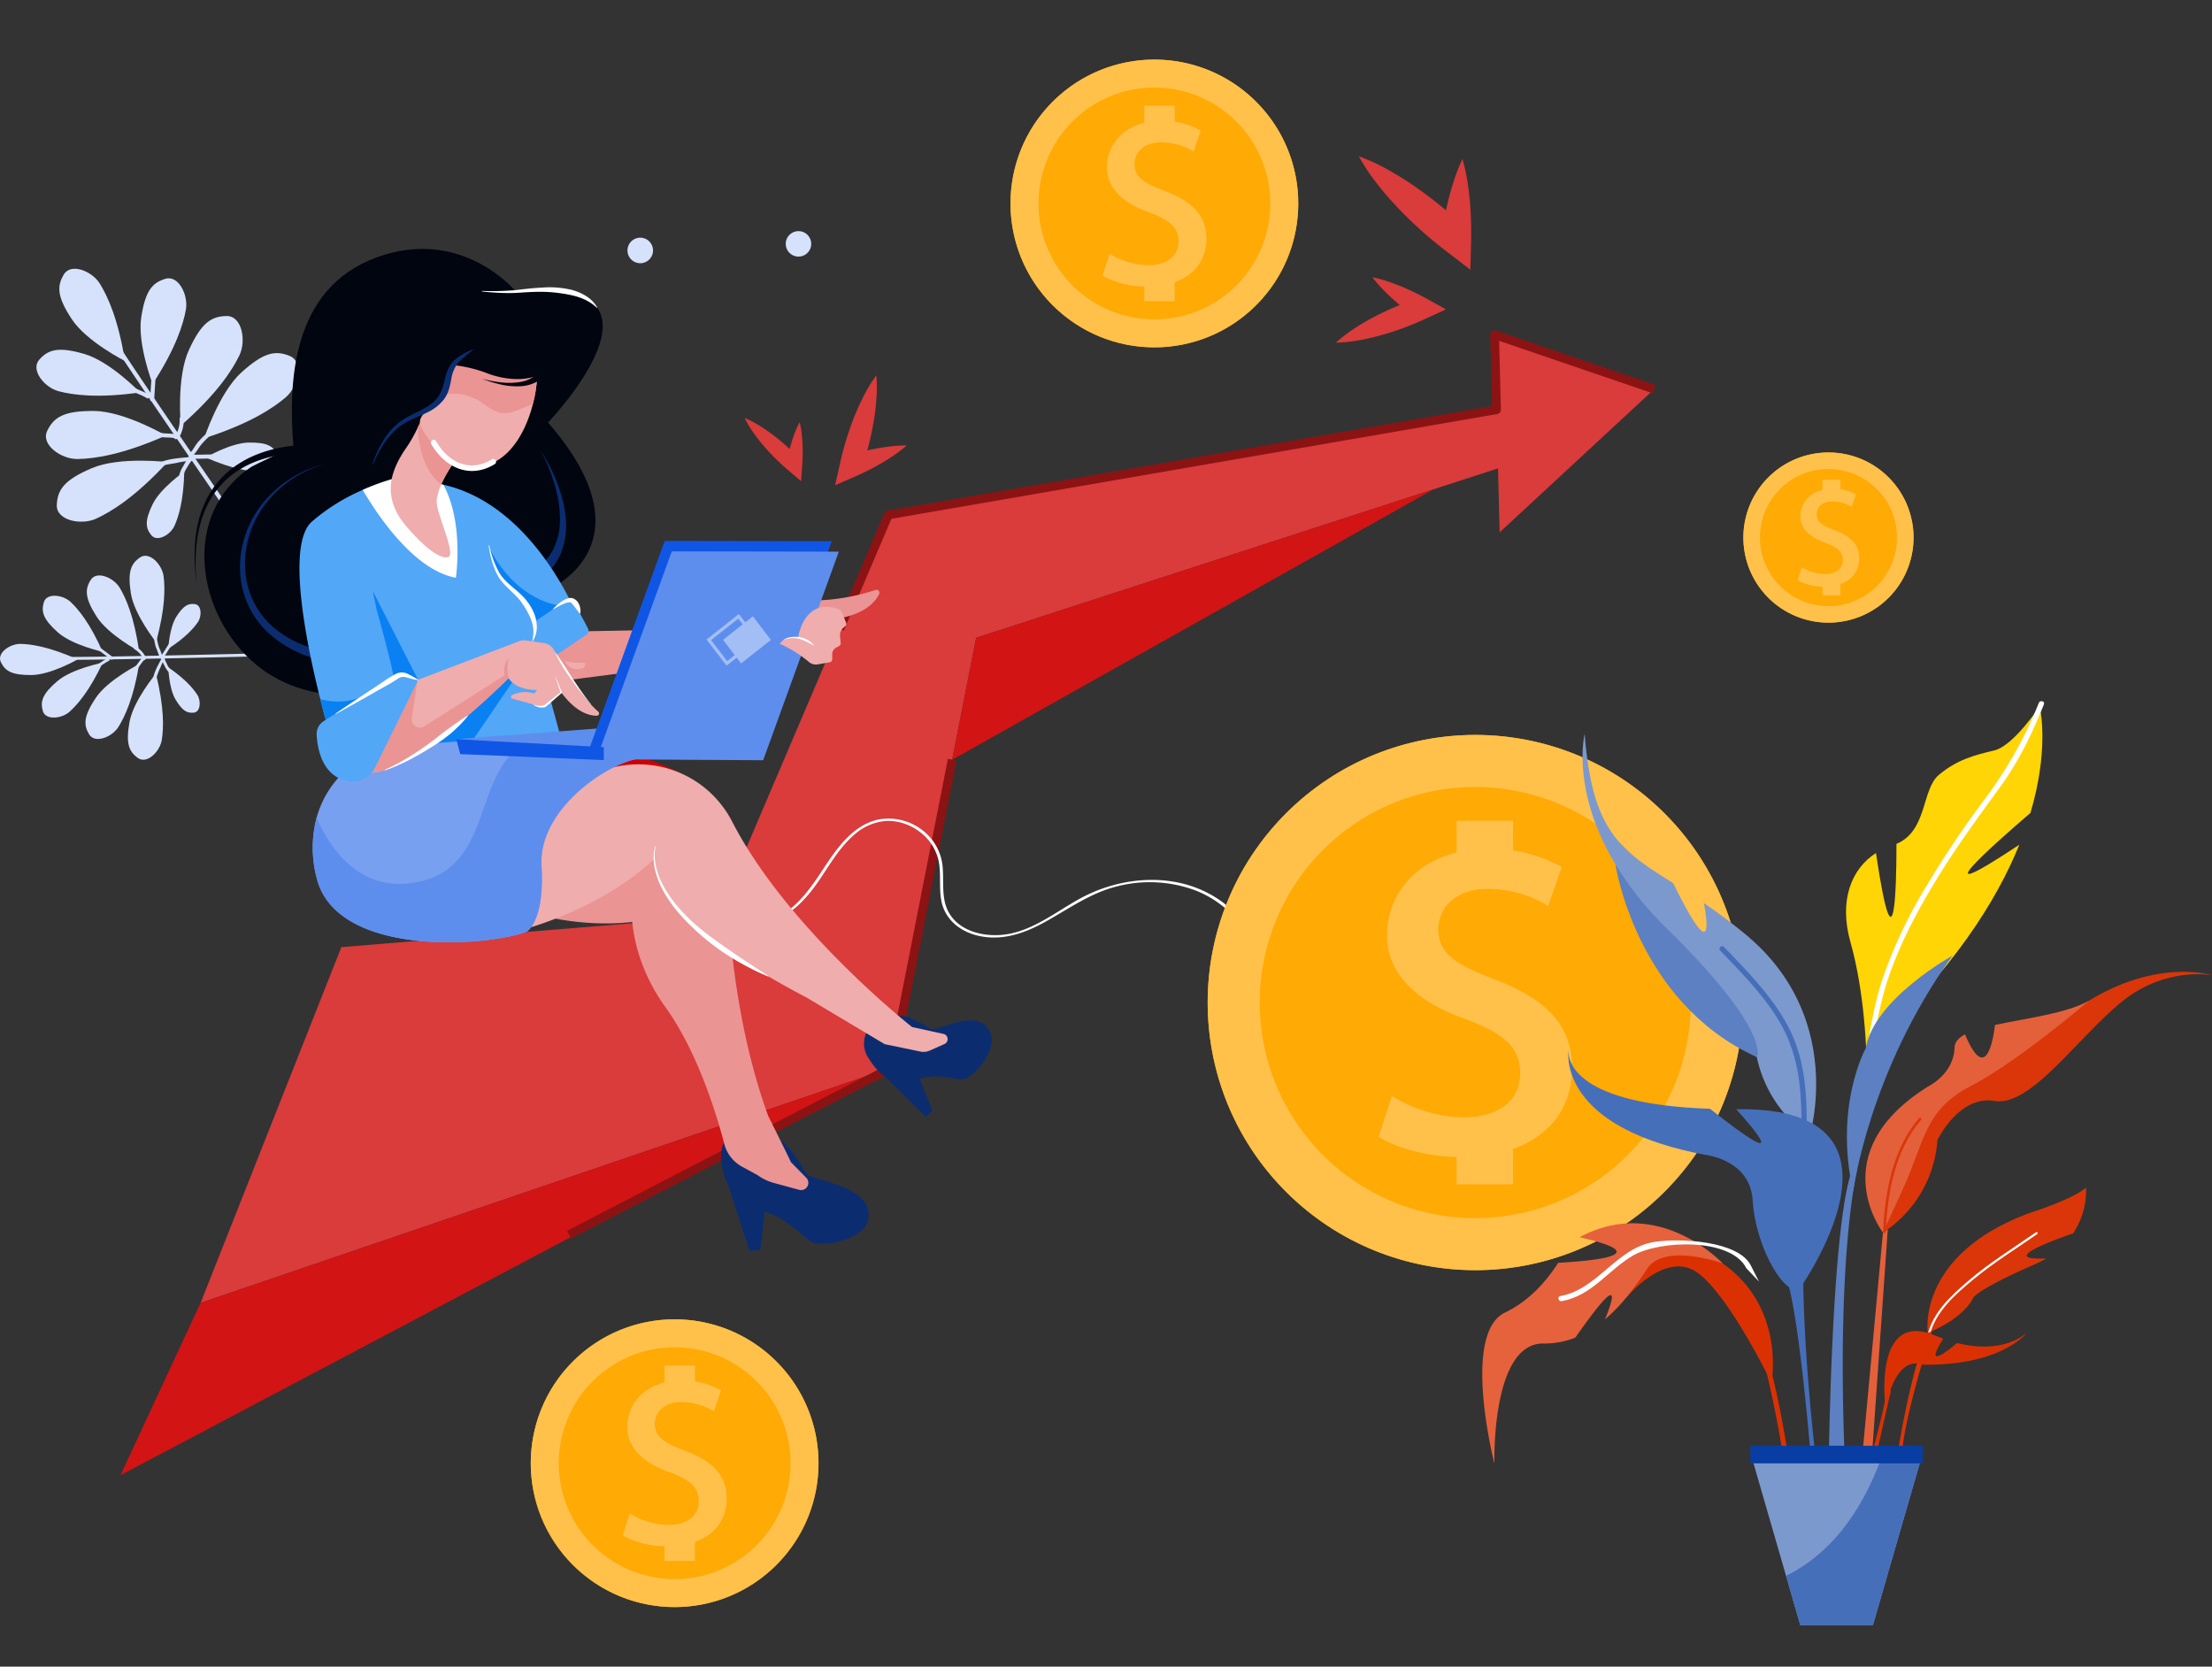 <svg xmlns="http://www.w3.org/2000/svg" width="670.99" height="505.558" viewBox="0 0 670.99 505.558"><rect x="0" y="0" width="670.99" height="505.558" fill="#333333" stroke="none"/><g transform="translate(-310.355 -75.813)"><g transform="translate(346.902 123.21)"><path d="M497.633,727.731l42.7-107.908,114-9.366,51.923-121.74L894.9,456.089l.944,17L732.895,525.993,707.239,656.341Z" transform="translate(-473.328 -379.924)" fill="#da3b3b"/><path d="M1707.2,448.228l-1.519-59.963,48.4,16.531Z" transform="translate(-1288.849 -334.138)" fill="#da3b3b"/><path d="M656.742,1072.386,422.832,1196.05l24.3-52.274Z" transform="translate(-422.832 -795.969)" fill="#d21414"/><path d="M1345.3,532.582l-138.749,45.05-7.28,36.984L1345.3,532.582Z" transform="translate(-946.987 -431.562)" fill="#d21414"/><path d="M1338.37,403.3l-46.6-15.917.529,20.859a1.322,1.322,0,0,1-1.1,1.337l-183.775,31.785-14.478,33.946-2.433-1.038,14.76-34.608a1.3,1.3,0,0,1,.991-.785l183.359-31.713-.548-21.616a1.323,1.323,0,0,1,1.75-1.285l48.4,16.531Z" transform="translate(-873.567 -331.39)" fill="#8c1313"/><path d="M1610.319,222.534a50.786,50.786,0,0,0-2.392,5.966q-1,3-1.767,6.016c-.259,1.006-.484,2.014-.724,3.021l-.623,3.029c-.372,2.022-.729,4.046-1,6.076l7.552-3.116a124.386,124.386,0,0,0-15.013-12.356,97.418,97.418,0,0,0-8.319-5.231,59.84,59.84,0,0,0-9.157-4.255,59.8,59.8,0,0,0,5.6,8.4,97.4,97.4,0,0,0,6.433,7.429,124.357,124.357,0,0,0,14.492,12.964l7.322,5.633.231-8.75c.054-2.048.019-4.1-.03-6.158l-.139-3.089c-.078-1.032-.143-2.063-.24-3.1-.194-2.067-.456-4.14-.8-6.218A50.732,50.732,0,0,0,1610.319,222.534Z" transform="translate(-1203.248 -221.683)" fill="#da3b3b"/><path d="M1568.654,334.707a36.636,36.636,0,0,0,3.011,3.53q1.582,1.644,3.252,3.147c.556.5,1.124.985,1.688,1.476l1.727,1.414c1.168.916,2.341,1.823,3.549,2.675l.541-5.872a89.779,89.779,0,0,0-12.932,5.45,70.292,70.292,0,0,0-6.134,3.562,43.214,43.214,0,0,0-5.791,4.425,43.148,43.148,0,0,0,7.249-.757,70.32,70.32,0,0,0,6.905-1.62,89.75,89.75,0,0,0,13.146-4.914l6.056-2.79-5.514-3.082c-1.291-.721-2.615-1.388-3.946-2.046l-2.021-.947c-.686-.3-1.366-.6-2.06-.885q-2.079-.854-4.243-1.575A36.626,36.626,0,0,0,1568.654,334.707Z" transform="translate(-1188.859 -297.982)" fill="#da3b3b"/><path d="M939.437,878.44a1.323,1.323,0,0,1-.591.617l-97.812,50.694-1.218-2.348L937.063,877l18.254-92.738,2.6.51-18.377,93.364A1.316,1.316,0,0,1,939.437,878.44Z" transform="translate(-704.327 -601.466)" fill="#8c1313"/></g><g transform="translate(321.403 157.344)"><g transform="translate(31.587 2.892)"><path d="M445.232,367.69s-4.692-12.149-3.459-20.212,3.345-10.506,7.337-11.7,7,4.978,6.208,9.359S452.312,356.8,445.232,367.69Z" transform="translate(-441.567 -335.633)" fill="#d6e2fb"/></g><g transform="translate(6.952)"><path d="M385.649,354.708s-11.626-5.869-16.117-12.677-4.561-10.038-2.4-13.6,8.532-1,10.881,2.782S383.6,341.884,385.649,354.708Z" transform="translate(-365.75 -326.733)" fill="#d6e2fb"/></g><g transform="translate(43.556 14.331)"><path d="M478.643,404.087s-1.363-14.538,2.423-22.863,6.81-10.317,11.479-10.386,6.039,7.5,3.849,11.99S489.6,394.5,478.643,404.087Z" transform="translate(-478.404 -370.838)" fill="#d6e2fb"/></g><g transform="translate(50.882 25.579)"><path d="M500.949,431.3s4.538-13.879,11.325-20.009,10.354-6.754,14.665-4.957,2.552,9.288-1.243,12.531S514.817,426.865,500.949,431.3Z" transform="translate(-500.949 -405.455)" fill="#d6e2fb"/></g><g transform="translate(51.366 52.709)"><path d="M502.439,493.481s7.588-4.464,13.1-4.528,7.375,1.077,8.608,3.609-2.552,5.217-5.561,5.17S510.479,497.007,502.439,493.481Z" transform="translate(-502.439 -488.95)" fill="#d6e2fb"/></g><g transform="translate(0 24.563)"><path d="M375.79,415.273s-9.035-9.379-16.866-11.663-10.936-1.4-13.7,1.718,1.56,8.448,5.867,9.577S362.932,417.1,375.79,415.273Z" transform="translate(-344.355 -402.327)" fill="#d6e2fb"/></g><g transform="translate(2.882 43.131)"><path d="M389.626,466.926s-12.606-7.369-21.752-7.449-12.227,1.821-14.259,6.026,4.256,8.641,9.247,8.548S376.307,472.812,389.626,466.926Z" transform="translate(-353.223 -459.475)" fill="#d6e2fb"/></g><g transform="translate(6.178 58.205)"><path d="M396.97,506.291s-14.5-1.741-22.919,1.827-10.491,6.539-10.681,11.2,7.344,6.232,11.886,4.159S387.1,516.992,396.97,506.291Z" transform="translate(-363.367 -505.866)" fill="#d6e2fb"/></g><g transform="translate(33.475 61.521)"><path d="M458.75,516.071s-7.249,5-9.633,9.969-2.134,7.142-.359,9.327,5.806-.112,7.033-2.861S458.555,524.848,458.75,516.071Z" transform="translate(-447.377 -516.071)" fill="#d6e2fb"/></g><g transform="translate(23.672 22.684)"><path d="M417.3,397.4c.642,1.013,1.589,2.465,2.8,4.289,1.714,2.585,3.95,5.918,6.585,9.81l1.023,1.515c.106.155.208.307.314.461.122.179.244.361.366.544,2.075,3.057,4.349,6.4,6.775,9.955.173.255.346.51.522.768.1.143.2.288.295.434h0c.063.091.122.182.185.273,1.161,1.7,2.351,3.441,3.57,5.218.063.094.126.188.192.282a.313.313,0,0,0,.02.03c.106.158.216.316.325.473.122.183.248.367.377.552.027.039.055.079.083.122,12.673,18.509,27.973,40.666,39.963,57.857l.61.872c8.712,12.494,15.589,22.232,18.276,25.815l.924-.815c-2.618-3.492-9.269-12.909-17.734-25.039-.2-.288-.406-.582-.613-.875-12.03-17.251-27.551-39.72-40.374-58.447l-.271-.4c-.137-.2-.27-.391-.4-.588-.059-.088-.122-.176-.181-.264-.024-.037-.047-.07-.071-.107-.156-.224-.31-.452-.466-.676q-1.7-2.48-3.319-4.854l-.8-1.168c-2.516-3.69-4.869-7.15-7-10.3l-1.131-1.667c-3.511-5.189-6.344-9.415-8.208-12.261-.622-.95-1.134-1.742-1.528-2.367C417.987,396.183,416.878,396.728,417.3,397.4Z" transform="translate(-417.209 -396.546)" fill="#d6e2fb"/></g><g transform="translate(28.11 35.562)"><path d="M431.133,437.312c1.581,1.064,3.467,1.49,5.062,2.52.668.431,1.358-.593.689-1.024-1.6-1.03-3.485-1.458-5.062-2.52a.618.618,0,0,0-.689,1.024Z" transform="translate(-430.866 -436.178)" fill="#d6e2fb"/></g><g transform="translate(34.482 31.077)"><path d="M450.983,422.932q-.252,3.969-.5,7.938a.617.617,0,0,0,1.232.071l.5-7.931a.617.617,0,0,0-1.232-.077Z" transform="translate(-450.478 -422.375)" fill="#d6e2fb"/></g><g transform="translate(42.145 44.942)"><path d="M475.367,465.6a9.3,9.3,0,0,1-1.193,4.971c-.456.653.569,1.34,1.024.689a10.415,10.415,0,0,0,1.4-5.582c0-.79-1.236-.874-1.231-.078Z" transform="translate(-474.06 -465.046)" fill="#d6e2fb"/></g><g transform="translate(36.141 49.697)"><path d="M456,480.864a20.281,20.281,0,0,0,2.745.278c.546.039,2.345.024,2.578.313.5.619,1.425-.2.926-.816s-1.715-.587-2.417-.651a29.96,29.96,0,0,1-3.43-.291c-.768-.161-1.178,1-.4,1.167Z" transform="translate(-455.583 -479.682)" fill="#d6e2fb"/></g><g transform="translate(46.2 48.923)"><path d="M492.952,477.455a32.04,32.04,0,0,0-3.54,3.424c-.963,1.141-1.591,2.567-2.676,3.6-.574.547.239,1.476.816.926a22.077,22.077,0,0,0,2.382-3.194,24.182,24.182,0,0,1,3.834-3.832.617.617,0,0,0-.816-.926Z" transform="translate(-486.54 -477.301)" fill="#d6e2fb"/></g><g transform="translate(36.666 57.07)"><path d="M458.082,505.39c1.7-.864,3.785-.883,5.562-1.332a21.566,21.566,0,0,1,3.991-.469c.827-.051.575-1.293-.22-1.211-3.134.321-7.036.459-9.887,1.909a.618.618,0,0,0,.554,1.1Z" transform="translate(-457.199 -502.374)" fill="#d6e2fb"/></g><g transform="translate(46.181 56.338)"><path d="M493.3,500.122c-2.063-.028-4.122.13-6.185.02a.617.617,0,0,0-.078,1.231c2.063.11,4.121-.048,6.184-.02.792.011.874-1.221.078-1.232Z" transform="translate(-486.482 -500.118)" fill="#d6e2fb"/></g><g transform="translate(43.126 56.265)"><path d="M478.314,507.323a8.415,8.415,0,0,1,1.389-3.485,11.3,11.3,0,0,1,2.13-2.862.617.617,0,0,0-.816-.926,12.747,12.747,0,0,0-2.518,3.413,9.21,9.21,0,0,0-1.418,3.783.617.617,0,0,0,1.232.078Z" transform="translate(-477.081 -499.895)" fill="#d6e2fb"/></g></g><g transform="translate(310.355 244.396)"><g transform="translate(12.97 12.13)"><path d="M368.422,648.965s-9.237-1.982-13.639-5.935-5.045-6.206-4.181-9.1,5.8-2.27,8.147-.047S364.63,640.341,368.422,648.965Z" transform="translate(-350.271 -631.98)" fill="#d6e2fb"/></g><g transform="translate(0 26.734)"><path d="M333.905,681.63s-8.182,4.722-14.1,4.741-7.9-1.222-9.2-3.95,2.785-5.575,6.013-5.5S325.31,677.775,333.905,681.63Z" transform="translate(-310.355 -676.923)" fill="#d6e2fb"/></g><g transform="translate(26.337 5.967)"><path d="M407.254,636s-9.363-4.952-12.911-10.558-3.554-8.233-1.739-11.094,6.954-.682,8.805,2.43S405.788,625.536,407.254,636Z" transform="translate(-391.409 -613.012)" fill="#d6e2fb"/></g><g transform="translate(39.308)"><path d="M439.354,620.828s-6.618-8.27-7.64-14.825.018-8.967,2.821-10.869,6.65,2.143,7.11,5.735S442.173,610.649,439.354,620.828Z" transform="translate(-431.329 -594.647)" fill="#d6e2fb"/></g><g transform="translate(51.052 14.609)"><path d="M467.473,653.2s.307-6.379,2.461-9.751,3.586-4.047,5.612-3.788,2.152,3.622.926,5.43S472.809,649.72,467.473,653.2Z" transform="translate(-467.473 -639.608)" fill="#d6e2fb"/></g><g transform="translate(12.69 32.449)"><path d="M367.877,694.512s-9.283,1.755-13.781,5.6-5.2,6.08-4.4,9,5.746,2.411,8.143.247S363.874,703.04,367.877,694.512Z" transform="translate(-349.41 -694.512)" fill="#d6e2fb"/></g><g transform="translate(25.927 32.883)"><path d="M406.431,695.848s-9.482,4.721-13.166,10.238-3.755,8.143-2.011,11.048,6.935.852,8.863-2.214S404.708,706.269,406.431,695.848Z" transform="translate(-390.147 -695.848)" fill="#d6e2fb"/></g><g transform="translate(38.796 35.78)"><path d="M438.249,704.765s-6.819,8.1-8,14.633-.2,8.965,2.553,10.935,6.7-1.979,7.249-5.559S440.819,715.01,438.249,704.765Z" transform="translate(-429.755 -704.765)" fill="#d6e2fb"/></g><g transform="translate(51.059 33.855)"><path d="M467.495,698.84s.151,6.385,2.221,9.808,3.485,4.134,5.517,3.925,2.24-3.568,1.059-5.405S472.744,702.447,467.495,698.84Z" transform="translate(-467.495 -698.84)" fill="#d6e2fb"/></g><g transform="translate(19.25 29.029)"><path d="M369.983,686.508c.868.012,2.124.016,3.713.006,2.249-.011,5.159-.044,8.571-.093.434-.007.875-.015,1.325-.02h0l.4-.006H384c.157,0,.314,0,.473-.008h0c2.677-.04,5.608-.092,8.731-.15.222-.005.447-.008.672-.014,0,0,0,0,0,0,.124,0,.251-.006.375-.007.082,0,.163,0,.245,0l4.588-.091h0c.079,0,.16,0,.241,0a.067.067,0,0,0,.026,0l.418-.008c.16,0,.319-.007.483-.009h0l.108,0c8.939-.184,18.865-.411,28.515-.65,7.076-.178,14-.361,20.283-.54l1.467-.04c-.2-.288-.406-.582-.613-.875-.483.013-.971.029-1.463.043-6.513.186-13.7.375-21.007.554-9.216.228-18.633.444-27.151.619-.114,0-.232,0-.349.007l-.515.009-.232.007h0a.677.677,0,0,0-.085,0h-.007c-.2,0-.392.008-.591.012h0l-4.265.083-1.028.019h0c-3.24.061-6.269.115-9.027.158-.5.007-.986.014-1.463.023-4.538.068-8.229.106-10.7.109h0c-.821,0-1.508,0-2.046-.016C369.514,685.606,369.407,686.5,369.983,686.508Z" transform="translate(-369.6 -683.988)" fill="#d6e2fb"/></g><g transform="translate(28.835 31.045)"><path d="M399.712,693.127c1.274-.536,2.282-1.511,3.541-2.07a.448.448,0,0,0-.348-.825c-1.26.559-2.27,1.535-3.541,2.07a.448.448,0,0,0,.348.825Z" transform="translate(-399.099 -690.19)" fill="#d6e2fb"/></g><g transform="translate(28.828 27.15)"><path d="M399.252,679.013l4.617,3.461a.448.448,0,0,0,.533-.719l-4.613-3.458a.448.448,0,0,0-.536.717Z" transform="translate(-399.076 -678.205)" fill="#d6e2fb"/></g><g transform="translate(40.592 27.54)"><path d="M435.473,680.2a6.745,6.745,0,0,1,2.543,2.7.448.448,0,0,0,.825-.347,7.553,7.553,0,0,0-2.831-3.069c-.481-.311-1.022.4-.537.716Z" transform="translate(-435.283 -679.404)" fill="#d6e2fb"/></g><g transform="translate(40.617 30.771)"><path d="M436.048,693.234a14.706,14.706,0,0,0,1.259-1.555c.24-.316.947-1.413,1.215-1.44.574-.057.446-.943-.127-.886s-1.038.807-1.356,1.208a21.685,21.685,0,0,1-1.54,1.966c-.4.4.141,1.114.548.708Z" transform="translate(-435.358 -689.35)" fill="#d6e2fb"/></g><g transform="translate(46.59 23.7)"><path d="M453.746,668.083a23.252,23.252,0,0,0,.671,3.509,30.4,30.4,0,0,1,1.122,3.056c.1.566.991.442.886-.127a16.005,16.005,0,0,0-.991-2.715,17.537,17.537,0,0,1-.8-3.849.448.448,0,0,0-.886.127Z" transform="translate(-453.741 -667.585)" fill="#d6e2fb"/></g><g transform="translate(46.395 30.598)"><path d="M454.033,695.931a18.782,18.782,0,0,1,1.4-3.9,15.637,15.637,0,0,1,1.3-2.608c.3-.522-.556-.863-.822-.348-1.051,2.03-2.518,4.451-2.772,6.758a.448.448,0,0,0,.89.1Z" transform="translate(-453.14 -688.815)" fill="#d6e2fb"/></g><g transform="translate(48.621 26.662)"><path d="M462.528,676.888c-.837,1.241-1.56,2.553-2.446,3.761a.448.448,0,0,0,.716.537c.886-1.208,1.609-2.52,2.446-3.761.321-.476-.393-1.016-.716-.537Z" transform="translate(-459.992 -676.702)" fill="#d6e2fb"/></g><g transform="translate(48.839 29.986)"><path d="M464.009,691.961a6.1,6.1,0,0,1-1.563-2.228,8.206,8.206,0,0,1-.89-2.43.448.448,0,0,0-.886.127,9.253,9.253,0,0,0,1.07,2.884,6.682,6.682,0,0,0,1.732,2.364.448.448,0,0,0,.537-.716Z" transform="translate(-460.664 -686.933)" fill="#d6e2fb"/></g></g><path d="M901.532,298.013a3.872,3.872,0,1,1-5.069,2.069A3.872,3.872,0,0,1,901.532,298.013Z" transform="translate(-395.461 -149.797)" fill="#d6e2fb"/><circle cx="3.871" cy="3.871" r="3.871" transform="translate(547.911 152.665) rotate(-76.718)" fill="#d6e2fb"/><path d="M1013.585,871.637c6.984.528,12.666-4.008,16.875-9.125,4.666-5.671,7.738-12.617,13.337-17.519a16.3,16.3,0,0,1,10.15-4.393,15.942,15.942,0,0,1,9.654,3.13,15.045,15.045,0,0,1,5.855,8.405c1,4.055.214,8.283.91,12.375,1.056,6.216,6.113,9.994,12.07,11.111,6.828,1.281,13.269-.968,19.2-4.226,7.239-3.974,13.853-8.863,21.99-10.906a39.7,39.7,0,0,1,23.6,1.106,31.1,31.1,0,0,1,17.4,16.329c3.229,7.187,3.751,15.525.5,22.8-.227.508.723.547.907.134,5.6-12.537.229-28.047-10.693-35.878-12.5-8.963-29.576-8-42.662-.913-7.221,3.91-14.174,9.671-22.51,10.94-6.3.958-14.157-.659-17.5-6.654-2.232-4.007-1.493-8.738-1.8-13.125a15.7,15.7,0,0,0-3.392-9.07,16.816,16.816,0,0,0-16.132-5.97c-7.846,1.686-12.75,8.919-16.868,15.184-4.644,7.065-10.967,16.266-20.589,15.54-.487-.037-.948.68-.314.728Z" transform="translate(-474.522 -515.787)" fill="#fff"/><g transform="translate(369.365 151.308)"><path d="M1065.98,629.641a62.7,62.7,0,0,0,17.881-3.171.9.9,0,0,1,1.109,1.252c-1.2,2.466-4.644,6.545-14.387,7.7C1056.328,637.1,1065.98,629.641,1065.98,629.641Z" transform="translate(-877.311 -523.003)" fill="#eb9494"/><path d="M891.556,787.425s-8.518-4.378-12.97-4.594-11.769,2.346-11.769,2.346l-.692,3.051Z" transform="translate(-744.551 -628.588)" fill="#cf0000"/><path d="M990,1129.935s-6.97.932-6.411,8.667,3.547,13.269,12.694,16.093,12.753,9.359,15.933,9.776c6.561.861,14.622-2.443,15.78-6.579,3-10.7-16.645-12.425-18.422-14.367S1002.944,1128.467,990,1129.935Z" transform="translate(-823.828 -862.84)" fill="#0b2d70"/><path d="M990.261,1182.465l6.412,19.913,3.308-.372,1.649-13.862Z" transform="translate(-828.351 -898.379)" fill="#0b2d70"/><path d="M1119.032,1026.924a7.859,7.859,0,0,0-.624,9.859c3.569,5.727,7.823,8.558,15,6.275s12.252,1.022,14.514-.21c4.667-2.541,8.594-9.046,7.643-12.821-2.459-9.761-16.078-1.5-18.049-2.134S1126.925,1019.456,1119.032,1026.924Z" transform="translate(-913.888 -791.208)" fill="#0b2d70"/><path d="M754.485,861.6s31.33,15.714,60.425,5.772-14.449-29.059-14.449-29.059l-40.2,16.149Z" transform="translate(-669.185 -666.053)" fill="#eb9494"/><path d="M928.554,847.421s-.738,43.059,12.768,79.909c0,0,6.03,12.118,6.9,14.028l4.635,4.721a2.194,2.194,0,0,1-2.14,3.655l-7.672-2.082a15.131,15.131,0,0,1-4.933-2.363l-4.73-2.573a10.991,10.991,0,0,1-5.384-6.89c-2.254-8.66-8.024-27.838-17.868-41.52-13.085-18.187-9.994-35.272-9.994-35.272l-.3-16.029,13.21-7.263,10.5,3.657Z" transform="translate(-767.296 -664.315)" fill="#eb9494"/><path d="M829.653,664.02l31.963-.616-1.6,11.117-37.558,4.84-1.853-8.082Z" transform="translate(-713.821 -547.975)" fill="#eb9494"/><path d="M595.626,321.08s-16.343-19.861-42.257-10.34-26.785,38.01-25.21,57.584c-.019-.243-12.064,5.479-12.814,5.979-21.521,14.335-16.631,44.943,1.529,60,8.676,7.193,20.2,10.083,31.318,8.99,5.52-.543,14.261-2,17.658-7.085,5.621-8.415,38.434-24.079,38.434-24.079s34.095-13.3,1.106-51.294C605.392,360.834,648.537,315.738,595.626,321.08Z" transform="translate(-498.154 -308.157)" fill="#00050f"/><path d="M808.075,496.209a50.251,50.251,0,0,1,2.7,4.7c.82,1.615,1.569,3.27,2.232,4.965a47.306,47.306,0,0,1,1.7,5.2,35.328,35.328,0,0,1,.969,5.445,22.407,22.407,0,0,1-1.564,11.157,19.3,19.3,0,0,1-3.164,4.9l-1.006,1.068c-.354.335-.728.646-1.093.97l-.554.48-.588.427-1.183.852-1.807-3,1.068-.647.537-.323.5-.369c.33-.25.673-.487,1-.746l.919-.832a16.433,16.433,0,0,0,3.016-3.927,20.222,20.222,0,0,0,2.177-9.915,33.841,33.841,0,0,0-.5-5.261,46.352,46.352,0,0,0-1.25-5.2c-.515-1.713-1.121-3.4-1.8-5.068A50.035,50.035,0,0,0,808.075,496.209Z" transform="translate(-703.096 -435.106)" fill="#0b2d70"/><path d="M560.17,509.055a34.082,34.082,0,0,0-19.448,14.115,30.408,30.408,0,0,0-4.373,11.243,27.693,27.693,0,0,0,.508,11.925,24.562,24.562,0,0,0,5.71,10.3,25.5,25.5,0,0,0,2.135,2.045l1.167.922c.2.15.383.315.59.452l.615.419.613.42a6.98,6.98,0,0,0,.626.4l1.28.758c.429.248.881.457,1.32.687l.662.339.683.3a36.659,36.659,0,0,0,23.211,2.121l.766,3.414a39.372,39.372,0,0,1-12.839.464,39.06,39.06,0,0,1-12.249-3.623l-.722-.347-.7-.389c-.464-.265-.941-.508-1.394-.791l-1.35-.865c-.228-.139-.445-.294-.659-.456l-.646-.476-.645-.475c-.216-.157-.412-.341-.619-.51l-1.222-1.039a27.757,27.757,0,0,1-2.247-2.31,26.534,26.534,0,0,1-5.777-11.326,29.218,29.218,0,0,1-.1-12.6,31.488,31.488,0,0,1,4.935-11.484,33.834,33.834,0,0,1,8.882-8.676A33.131,33.131,0,0,1,560.17,509.055Z" transform="translate(-520.627 -443.778)" fill="#0b2d70"/><path d="M785.095,840.6s25.8-5.421,44-22.4c0,0-1.927,16.7,46.318,41.793l23.776,14.2,10.827,2.249a4.66,4.66,0,0,0,2.84-.3l4.473-1.987a1.629,1.629,0,0,0-.1-3.019l-9.711-2.126s-37.867-29.781-54.6-62.347a31.97,31.97,0,0,0-34.9-16.69q-.45.094-.908.2c-21.96,4.967-28.981,36.638-28.981,36.638Z" transform="translate(-689.849 -632.961)" fill="#efadad"/><path d="M662.63,576.576l6.713,24.567-27.536,1.266-8.677.617-8.422.6-.231-1.275-.184-1.005L622.07,589.1l-23.037,10.216s-16.206-54.455-5.385-64.146a59.326,59.326,0,0,1,15.467-9.653,69.074,69.074,0,0,1,10.4-3.684l9.187,1.317a39.516,39.516,0,0,1,4.881.79c28.024,6.322,41.137,41.031,41.137,41.031Z" transform="translate(-558.095 -452.404)" fill="#53a7f7"/><path d="M727.67,699.561c-4.022,5.957-11.877,17.425-14.459,21.192l-8.677.617-8.653-.674-.184-1.005,5.9-5.615,12.79-10.59S732.526,692.368,727.67,699.561Z" transform="translate(-629.5 -570.748)" fill="#0981f3"/><path d="M677.236,552.159c-12.7-2.3-23.819-19.069-28.25-26.642a69.076,69.076,0,0,1,10.4-3.684l9.187,1.317a39.517,39.517,0,0,1,4.881.79C679.774,535.658,677.236,552.159,677.236,552.159Z" transform="translate(-597.967 -452.404)" fill="#fff"/><path d="M692.518,506.991c-4.207,1.01-13.229-9.64-14.76-12.139-4.3-7.014-3.025-13.318,1.568-20.292a42.223,42.223,0,0,0,4.039-6.978c.809-1.659,1.7-2.942,2.742-3.266a2.9,2.9,0,0,1,.8-.128,4.82,4.82,0,0,1,2.731.968c2.942,1.987,5.889,6.548,7.683,9.357a39.965,39.965,0,0,0-6.891,10.431,19.723,19.723,0,0,0-1.34,4.58C688.537,493.064,695.251,506.335,692.518,506.991Z" transform="translate(-615.61 -413.49)" fill="#efadad"/><path d="M714.446,474.516a39.963,39.963,0,0,0-6.891,10.431c-5.664-4.464-6.9-12.352-7.065-17.363.809-1.659,1.7-2.942,2.742-3.266a2.9,2.9,0,0,1,.8-.128l2.731.968C709.7,467.147,712.652,471.707,714.446,474.516Z" transform="translate(-632.735 -413.491)" fill="#eb9494"/><path d="M737.992,413.494a42.568,42.568,0,0,1-1.329,10.074c-2.286,9.039-7.6,18.242-16.61,19.155a13.392,13.392,0,0,1-10.872-3.97c-2.466-2.545-5.331-5.332-6.642-8.684a2.75,2.75,0,0,1-.165-.695c-.09-.943.364-2.015,1.663-3.38,1.964-2.059,4.032-3.068,5.46-5.067a8.561,8.561,0,0,0,1.353-3.01c.515-2.052-.579-2.619,1.105-4.844a9.642,9.642,0,0,1,4.508-3.083C723.756,407.423,730.881,416.96,737.992,413.494Z" transform="translate(-634 -376.602)" fill="#efadad"/><path d="M671.729,800.7c1.014,16.87-4.519,19.934-4.519,19.934-12.693,4.684-58.019,7.676-63.725-16.5a35.847,35.847,0,0,1,.03-18.1,29.917,29.917,0,0,1,11.854-16.722l17.833-5.4,40.734-3.151,3.794-.292,23.1,7.7C690.867,770,670.715,783.834,671.729,800.7Z" transform="translate(-566.48 -613.499)" fill="#78a0f0"/><path d="M810.954,640.732l7.932-4.656a1.706,1.706,0,0,1,2.37.672l4.1,7.742a1.476,1.476,0,0,1-.478,1.914l-10.792,7.291-5.049-2.707Z" transform="translate(-706.014 -529.367)" fill="#53a7f7"/><path d="M671.729,800.7c1.014,16.87-4.519,19.934-4.519,19.934-12.693,4.684-58.019,7.676-63.725-16.5a35.847,35.847,0,0,1,.03-18.1c3.06,7.232,12.489,24.216,32.09,19.184,24.1-6.186,13.443-39.827,38.33-44.46l3.794-.292,23.1,7.7C690.867,770,670.715,783.834,671.729,800.7Z" transform="translate(-566.48 -613.499)" fill="#5e8eed"/><path d="M832.83,690.532a6.272,6.272,0,0,1-.525.878c-1.038,1.462-3.189,3.187-7.234,1.753a7.493,7.493,0,0,1-3.08-1.777c-1.738-1.887.378-3.74.378-3.74a13.689,13.689,0,0,0,1.774.87h0a18.179,18.179,0,0,0,2.432.816,17.287,17.287,0,0,0,5.8.539A.457.457,0,0,1,832.83,690.532Z" transform="translate(-714.294 -564.34)" fill="#efadad"/><path d="M736.3,758.631l45.974-3.47-1.213,5.889Z" transform="translate(-656.908 -609.917)" fill="#5e8eed"/><path d="M833.269,693.216c-1.038,1.462-3.189,3.187-7.234,1.753a7.492,7.492,0,0,1-3.08-1.777l-.221-1.606a6.728,6.728,0,0,1,2.373-1.264h0a18.17,18.17,0,0,0,2.432.816C828.134,692.319,829.763,694.543,833.269,693.216Z" transform="translate(-715.259 -566.146)" fill="#eb9494"/><path d="M911.071,644.169l-50.595-.3,22.879-63.052,50.672.086Z" transform="translate(-740.738 -492.224)" fill="#0f56e5"/><path d="M917.7,653.9l-50.595-.3,22.879-63.052,50.672.086Z" transform="translate(-745.214 -498.792)" fill="#5e8eed"/><path d="M752.815,413.494a42.568,42.568,0,0,1-1.329,10.074c-.574.271-1.148.52-1.7.738-2.328.923-4.659,2.218-7.243,2.083-3.755-.195-5.981-3.344-9.258-4.639a14.239,14.239,0,0,0-8.709-.913,1.7,1.7,0,0,0-.257.09,8.561,8.561,0,0,0,1.353-3.01c.515-2.052-.579-2.619,1.105-4.844a9.642,9.642,0,0,1,4.508-3.083C738.579,407.423,745.7,416.96,752.815,413.494Z" transform="translate(-648.822 -376.602)" fill="#eb9494"/><path d="M732,385.79a13.028,13.028,0,0,1-6.086,4.606c-4.575,1.709-10.023,1.086-14.678-.555a40.76,40.76,0,0,0-9.809-2.551,4.183,4.183,0,0,0-.43-.038c-3.335-.176-6.325.727-7.49,4.175-5.1,2.471-11.523-1.481-7.917-8.383,2.3-4.39,6.858-7.021,11.327-8.677,6.153-2.289,35.585-2.689,36.808,6.391C733.917,382.192,733.41,383.859,732,385.79Z" transform="translate(-621.965 -351.919)" fill="#00050f"/><g transform="translate(71.678 57.913)"><path d="M712.682,487.658c4.137,7.183,11.773,10.729,19.269,6.106.928-.573.078-2.043-.856-1.467-6.745,4.16-13.268.891-16.946-5.495a.85.85,0,0,0-1.467.856Z" transform="translate(-712.562 -486.39)" fill="#fff"/></g><path d="M712.354,695.951a.706.706,0,0,1-.671.476c-2.2.011-6.277-.975-10.744-7.047l-5.006,4.146a1.011,1.011,0,0,1-.91.2l-8.973-2.507a.536.536,0,0,1-.114-.986,8.7,8.7,0,0,1,6.752-.541l.939-1.077s-6.154.3-8.7-3.578c0,0-34.321,34.626-45.447,27.78a7.258,7.258,0,0,1-.919-.662c-8.645-7.344,15.728-25.405,15.728-25.405l33.942-12.959a3.7,3.7,0,0,1,1.848-.205l5.641.819a4.089,4.089,0,0,1,2.991,2.066c2.258,4.082,8.118,14.134,13.435,18.724A.686.686,0,0,1,712.354,695.951Z" transform="translate(-589.68 -554.82)" fill="#efadad"/><path d="M781.552,413.264c-.012.072-.021.1-.03.147l-.029.117c-.019.076-.04.149-.061.219-.041.144-.09.277-.136.415-.1.267-.207.529-.329.782a9.07,9.07,0,0,1-.848,1.436,9.532,9.532,0,0,1-2.342,2.29,11.659,11.659,0,0,1-5.931,1.866,21.524,21.524,0,0,1-5.952-.553,40.63,40.63,0,0,1-5.626-1.718,40.25,40.25,0,0,0,5.728,1.09,20.582,20.582,0,0,0,5.706-.083,10.076,10.076,0,0,0,4.924-2.125,7.451,7.451,0,0,0,1.622-1.975,6.768,6.768,0,0,0,.517-1.148c.07-.2.125-.4.175-.592.021-.1.045-.2.06-.29.009-.048.016-.094.022-.137l.008-.062c0-.017,0-.044,0-.033Z" transform="translate(-673.089 -378.871)" fill="#00050f"/><path d="M526.438,493.811c-.56-.046-1.211-.064-1.825-.066s-1.249.01-1.875.038c-1.253.048-2.5.175-3.75.34a38.388,38.388,0,0,0-7.322,1.734,29.975,29.975,0,0,0-6.741,3.3,25.925,25.925,0,0,0-5.6,5.005l-.611.722-.548.771a17.194,17.194,0,0,0-1.054,1.573c-.315.547-.648,1.088-.952,1.643l-.817,1.719-.2.431-.168.446-.335.893-.336.895c-.122.3-.184.61-.279.914l-.525,1.842c-.148.621-.259,1.252-.391,1.878-.3,1.248-.392,2.531-.569,3.8l-.061.478c-.016.16-.02.32-.031.481l-.055.962-.109,1.927q0,1.929.029,3.864l.26,3.861-.419-3.851q-.106-1.934-.188-3.875L492,523.6l.015-.973c0-.162,0-.324.011-.486l.041-.485c.126-1.29.17-2.593.418-3.872.108-.641.195-1.287.32-1.927l.458-1.9c.084-.315.135-.64.248-.947l.307-.931.307-.933.154-.467.191-.453.772-1.811c.291-.588.612-1.163.918-1.746a18.192,18.192,0,0,1,1.031-1.685l.541-.83.607-.782a27.36,27.36,0,0,1,5.684-5.516,31.734,31.734,0,0,1,6.98-3.785,40.479,40.479,0,0,1,7.642-2.145c1.3-.227,2.618-.414,3.942-.521.661-.057,1.325-.1,1.992-.122s1.316-.036,2.045-.007Z" transform="translate(-491.966 -431.762)" fill="#00050f"/><path d="M760.326,345.2a82.793,82.793,0,0,0,9.069-.163c1.5-.105,2.995-.325,4.513-.483s3.041-.3,4.574-.362a28.751,28.751,0,0,1,9.24.732,19.6,19.6,0,0,1,2.225.792c.357.173.72.326,1.064.523.173.1.349.185.52.285l.5.321a10.057,10.057,0,0,1,3.25,3.347l-.125.1a14.024,14.024,0,0,0-3.673-2.47,19.5,19.5,0,0,0-4.152-1.355c-1.428-.317-2.885-.54-4.359-.715a38.453,38.453,0,0,0-4.468-.286c-1.5-.015-3.005.038-4.513.121s-3.023.219-4.558.247-3.054-.017-4.574-.1-3.036-.2-4.547-.374Z" transform="translate(-673.12 -332.444)" fill="#fff"/><path d="M688.558,402.416a26.766,26.766,0,0,0-4.475,3.8,10.3,10.3,0,0,0-2.116,5.088c-.2.961-.392,1.97-.715,2.988a9.98,9.98,0,0,1-1.443,2.947,13.772,13.772,0,0,1-4.953,3.972c-1.838.949-3.719,1.642-5.48,2.505a17.883,17.883,0,0,0-2.515,1.464,16.668,16.668,0,0,0-2.24,1.867,23.473,23.473,0,0,0-3.653,4.626,42.379,42.379,0,0,0-2.717,5.318.1.1,0,0,1-.178-.069c.332-.947.69-1.886,1.079-2.814s.832-1.835,1.306-2.728a24.243,24.243,0,0,1,3.479-5,18.451,18.451,0,0,1,4.865-3.765c1.791-.985,3.643-1.772,5.32-2.745a14.368,14.368,0,0,0,2.331-1.636,10.109,10.109,0,0,0,1.8-2.072,17.678,17.678,0,0,0,1.853-5.3,16.541,16.541,0,0,1,1.051-2.983,7.944,7.944,0,0,1,.4-.718,7.627,7.627,0,0,1,.46-.686,8.66,8.66,0,0,1,1.1-1.2,17.057,17.057,0,0,1,5.345-3.036.1.1,0,0,1,.093.167Z" transform="translate(-604.099 -371.672)" fill="#0b2d70"/><path d="M659.521,633.2s3.838,13.437,5.255,20.741l2.284-1.4,5.07,1.986-13.781-27Z" transform="translate(-604.287 -523.754)" fill="#0981f3"/><path d="M609.339,725.435a19.266,19.266,0,0,0,14.288-1.408L611,731.769Z" transform="translate(-571.201 -588.9)" fill="#0981f3"/><path d="M768.248,589.6s2.13,8.162,4.046,9.583,8.651,6.793,9.215,12.16l7.466-5.091S776.823,605.3,768.248,589.6Z" transform="translate(-678.477 -498.152)" fill="#0981f3"/><path d="M766.7,584.746a29.915,29.915,0,0,0,2.779,7.822,12.447,12.447,0,0,0,1.084,1.712,16.411,16.411,0,0,0,1.36,1.509c.979.954,2.056,1.828,3.126,2.755.534.466,1.072.935,1.584,1.451a16.665,16.665,0,0,1,1.46,1.634,15.246,15.246,0,0,1,2.213,3.761,11.2,11.2,0,0,1,.85,4.338,7.947,7.947,0,0,1-1.249,4.15l-.145-.066a10.444,10.444,0,0,0,.277-4.027,11.516,11.516,0,0,0-.451-1.923c-.09-.316-.222-.622-.329-.932-.139-.3-.254-.611-.41-.9a26.968,26.968,0,0,0-2.026-3.467,14.53,14.53,0,0,0-1.216-1.6c-.441-.509-.929-.995-1.419-1.482-.993-.965-2.041-1.917-3.01-2.975a17.392,17.392,0,0,1-1.355-1.689,13.3,13.3,0,0,1-1.056-1.894,25.327,25.327,0,0,1-1.414-4.009,32.2,32.2,0,0,1-.811-4.141Z" transform="translate(-677.326 -494.875)" fill="#fff"/><path d="M826.641,637.331a18.333,18.333,0,0,1,2.13-1.9,7.046,7.046,0,0,1,2.7-1.369,2.442,2.442,0,0,1,.972-.006c.09.025.189.052.272.083l.215.1c.071.034.146.065.213.1l.191.121a3.28,3.28,0,0,1,1.094,1.258,5.093,5.093,0,0,1,.477,1.459,4.4,4.4,0,0,1,.006,1.522l-.154.038c-.666-.768-1.156-1.532-1.678-2.177-.258-.32-.491-.619-.719-.864l-.085-.095c-.029-.028-.059-.048-.089-.074l-.09-.077a.583.583,0,0,1-.055-.043.789.789,0,0,0-.419-.081,4.014,4.014,0,0,0-1.193.266,10.84,10.84,0,0,0-1.247.52,24.5,24.5,0,0,0-2.441,1.346Z" transform="translate(-717.896 -528.129)" fill="#fff"/><path d="M688.787,696.653s-34.321,34.626-45.447,27.78a7.265,7.265,0,0,1-.919-.662l4.265-8.8,14.4-17.182-1.635,11.065a2.467,2.467,0,0,0,3.764,2.443l24.4-15.513s-.688-3.282,1.222-5.03A12.094,12.094,0,0,0,688.787,696.653Z" transform="translate(-593.534 -566.44)" fill="#eb9494"/><path d="M605.963,723.123c.244,4.379,1.735,12.434,9.279,14.028A7.689,7.689,0,0,0,623.7,733l13.059-26.505-5.07-1.986-23.54,14.429A4.6,4.6,0,0,0,605.963,723.123Z" transform="translate(-568.917 -575.723)" fill="#53a7f7"/><path d="M623.585,716.052c1.967-1.354,3.956-2.672,5.934-4.01l2.982-1.981,2.994-1.961q1.491-.99,2.971-2t3.046-1.876l.2-.107.236-.124a4.253,4.253,0,0,1,.507-.207,3.954,3.954,0,0,1,1.064-.2,4,4,0,0,1,1.065.1,3.532,3.532,0,0,1,.507.152,4.682,4.682,0,0,1,.45.208c1.07.538,2.129,1.1,3.156,1.752l-.058.148c-1.193-.223-2.355-.526-3.506-.858a3.433,3.433,0,0,0-.391-.1,2.837,2.837,0,0,0-.363-.05,2.647,2.647,0,0,0-.718.043,2.97,2.97,0,0,0-.672.208,2.814,2.814,0,0,0-.306.164l-.336.227q-1.489.994-3.054,1.863t-3.129,1.741l-3.106,1.778-3.119,1.757c-2.089,1.155-4.167,2.33-6.266,3.468Z" transform="translate(-580.818 -575.097)" fill="#fff"/><path d="M669.5,760.28a57.526,57.526,0,0,0,6.661-3.507c2.158-1.279,4.247-2.668,6.286-4.12,1-.749,2.018-1.484,2.983-2.282.489-.391.991-.762,1.484-1.146s1-.756,1.5-1.125l.768-.542c.252-.187.5-.378.754-.56.513-.362,1.016-.736,1.541-1.086,1.027-.727,2.054-1.459,3.157-2.116l.107.118a36.461,36.461,0,0,1-2.542,2.853c-.909.885-1.824,1.772-2.8,2.582a52.093,52.093,0,0,1-6.242,4.36c-2.157,1.339-4.355,2.608-6.613,3.76-.569.279-1.133.567-1.711.827s-1.15.532-1.732.78a36.682,36.682,0,0,1-3.549,1.354Z" transform="translate(-611.813 -602.245)" fill="#fff"/><path d="M828.7,684.9c.949,1.292,1.837,2.614,2.721,3.937s1.692,2.7,2.563,4.029,1.766,2.649,2.686,3.949,1.87,2.58,2.853,3.836l-.049.041c-1.049-1.2-2.075-2.428-3.059-3.688s-1.931-2.546-2.852-3.853-1.865-2.6-2.68-3.975a39.746,39.746,0,0,1-2.238-4.245Z" transform="translate(-719.25 -562.485)" fill="#fff"/><path d="M814.8,707.152c.663,1.616,1.345,3.226,1.992,4.849l.049.124-.107.093-2.45,2.137c-.408.356-.808.723-1.222,1.073s-.832.694-1.259,1.027l-.058.046-.044.011a4.081,4.081,0,0,1-.986.124,4.222,4.222,0,0,1-.964-.1,3.756,3.756,0,0,1-1.693-.832l.035-.053a4.909,4.909,0,0,0,.85.311,4.33,4.33,0,0,0,.87.144,4.781,4.781,0,0,0,.87-.019,4.264,4.264,0,0,0,.826-.171l-.1.056c.406-.358.816-.713,1.244-1.046s.855-.666,1.281-1l2.556-2.009-.057.217c-.58-1.648-1.126-3.308-1.69-4.962Z" transform="translate(-705.35 -577.508)" fill="#fff"/><path d="M1136.34,1078.184l12.456,12.31,2.019-1.907-4.656-11.559Z" transform="translate(-926.965 -827.202)" fill="#0b2d70"/><path d="M921.225,865.713a10.408,10.408,0,0,0-.317,3.389,17.341,17.341,0,0,0,.519,3.375,24.252,24.252,0,0,0,2.679,6.266,37.839,37.839,0,0,0,4.008,5.534,58.578,58.578,0,0,0,4.819,4.868c.42.387.868.746,1.3,1.12s.861.751,1.318,1.1c.906.7,1.788,1.426,2.727,2.084.921.679,1.838,1.362,2.781,2.012l1.4,1c.467.331.943.65,1.415.975l1.408.989c.472.326.959.631,1.433.954.95.646,1.9,1.288,2.871,1.911l1.445.946c.478.323.959.641,1.449.945.97.626,1.942,1.25,2.9,1.91l-.075.14c-1.069-.449-2.122-.933-3.177-1.416s-2.077-1.031-3.109-1.562-2.036-1.112-3.047-1.684c-.5-.29-1.005-.581-1.5-.883l-1.477-.927a70.424,70.424,0,0,1-10.92-8.68,59.778,59.778,0,0,1-4.746-5.137,38.741,38.741,0,0,1-3.908-5.807,24.881,24.881,0,0,1-2.463-6.544,17.677,17.677,0,0,1-.379-3.478,10.623,10.623,0,0,1,.5-3.454Z" transform="translate(-781.306 -684.51)" fill="#fff"/><path d="M781.056,772.2l-43.542-1.822-1.216-4.533,44.761,2.419Z" transform="translate(-656.908 -617.127)" fill="#0f56e5"/><path d="M1057.295,644.311l1.164,2.846a.892.892,0,0,1-.234,1.006l-.618.547a2.985,2.985,0,0,0-.993,2.515l.2,2.081a.97.97,0,0,1-.5.943l-.869.472a2.294,2.294,0,0,0-1.2,2.014v1.542a.9.9,0,0,1-.741.882l-3.639.635a3.278,3.278,0,0,1-2.636-.686,36.775,36.775,0,0,0-8.882-5.539s1.519-2.74,5.57-1.9c0,0,1.571-11.968,11.834-8.778A2.466,2.466,0,0,1,1057.295,644.311Z" transform="translate(-860.808 -533.761)" fill="#efadad"/><path d="M1041.807,671.246a6.568,6.568,0,0,1,2.36-.834,8.059,8.059,0,0,1,2.537.021,7.129,7.129,0,0,1,2.413.829,8.148,8.148,0,0,1,1.038.739,8.8,8.8,0,0,1,.877.915l-.041.048c-.386-.181-.736-.395-1.09-.6-.185-.087-.363-.185-.542-.276a4.208,4.208,0,0,0-.539-.268c-.182-.083-.363-.167-.541-.257s-.367-.152-.549-.236a7.515,7.515,0,0,0-1.13-.4,7.639,7.639,0,0,0-2.4-.2,6.711,6.711,0,0,0-2.365.573Z" transform="translate(-863.149 -552.645)" fill="#fff"/><path d="M990.857,665.448l-5.475-7.149,9.035-7.134,5.475,7.149Z" transform="translate(-825.058 -539.713)" fill="#a3bef5"/><path d="M976.062,664.692l-6.068-7.923,9.8-7.738,6.068,7.923Zm-4.71-7.753,4.882,6.374,8.27-6.529-4.882-6.375Z" transform="translate(-814.67 -538.272)" fill="#a3bef5"/></g><path d="M1111.706,447.5a37.454,37.454,0,0,0-4.731.256q-2.315.264-4.569.689c-.753.139-1.5.3-2.244.455l-2.218.525c-1.467.38-2.931.77-4.371,1.222l4.429,4.079a91.641,91.641,0,0,0,3.593-13.873,71.734,71.734,0,0,0,.911-7.185,44.078,44.078,0,0,0,0-7.442,44.111,44.111,0,0,0-3.878,6.352,71.808,71.808,0,0,0-2.966,6.608A91.709,91.709,0,0,0,1091.5,452.9l-1.49,6.644,5.919-2.565c1.385-.6,2.748-1.262,4.106-1.934l2.021-1.053c.666-.373,1.334-.737,1.995-1.123q1.982-1.158,3.908-2.467A37.421,37.421,0,0,0,1111.706,447.5Z" transform="translate(-526.324 -236.552)" fill="#da3b3b"/><path d="M1022.247,467.3a26.976,26.976,0,0,0-1.423,3.109q-.608,1.568-1.093,3.151c-.163.528-.309,1.058-.462,1.586l-.408,1.593c-.249,1.065-.491,2.131-.685,3.2l4.093-1.463a66.139,66.139,0,0,0-7.661-6.949,51.729,51.729,0,0,0-4.287-2.992,31.785,31.785,0,0,0-4.757-2.5,31.82,31.82,0,0,0,2.758,4.609,51.775,51.775,0,0,0,3.229,4.112,66.171,66.171,0,0,0,7.369,7.259l3.746,3.18.346-4.643c.081-1.087.115-2.179.141-3.273l.005-1.645c-.015-.55-.023-1.1-.048-1.652q-.075-1.655-.266-3.325A27.025,27.025,0,0,0,1022.247,467.3Z" transform="translate(-469.316 -263.433)" fill="#da3b3b"/><g transform="translate(643.068 265.123)"><g transform="translate(0 0)"><circle cx="81.175" cy="81.175" r="81.175" transform="translate(0 114.799) rotate(-45)" fill="#ffaa05"/><path d="M1518.972,777.709a65.384,65.384,0,1,1-46.233,19.15,64.956,64.956,0,0,1,46.233-19.15Zm0-15.792a81.175,81.175,0,1,0,81.175,81.176,81.175,81.175,0,0,0-81.175-81.176Z" transform="translate(-1404.173 -728.293)" fill="#ffc14a"/></g><g transform="translate(85.439 59.658)"><g transform="translate(0 8.453)"><path d="M1601.336,943.083a42.818,42.818,0,0,0,21.494,6.486c11.856,0,17.407-5.928,17.407-13.349,0-7.783-4.631-12.037-16.667-16.487-16.124-5.732-23.712-14.631-23.712-25.371,0-14.45,11.675-26.306,30.937-26.306a44.769,44.769,0,0,1,22.037,5.551l-4.073,11.856a34.922,34.922,0,0,0-18.342-5.189c-9.623,0-14.993,5.566-14.993,12.233,0,7.406,5.37,10.739,17.029,15.189,15.567,5.928,23.531,13.711,23.531,27.045,0,15.748-12.218,26.864-33.531,26.864-9.819,0-18.885-2.414-25.19-6.109Z" transform="translate(-1597.263 -868.056)" fill="#ffc14a"/></g><rect width="17.132" height="11.974" transform="translate(23.685)" fill="#ffc14a"/><rect width="17.132" height="11.974" transform="translate(23.685 98.308)" fill="#ffc14a"/></g></g><g transform="translate(453.282 457.932)"><g transform="translate(0 0)"><circle cx="43.642" cy="43.642" r="43.642" transform="translate(0 61.72) rotate(-45)" fill="#ffaa05"/><path d="M849.505,1315.952a35.153,35.153,0,1,1-24.856,10.3,34.921,34.921,0,0,1,24.856-10.3Zm0-8.49a43.642,43.642,0,1,0,43.643,43.643,43.643,43.643,0,0,0-43.643-43.643Z" transform="translate(-787.786 -1289.385)" fill="#ffc14a"/></g><g transform="translate(45.935 32.074)"><g transform="translate(0 4.544)"><path d="M893.786,1404.862a23.021,23.021,0,0,0,11.556,3.487c6.374,0,9.358-3.187,9.358-7.177,0-4.184-2.49-6.471-8.961-8.864-8.669-3.082-12.748-7.866-12.748-13.64,0-7.769,6.277-14.143,16.632-14.143a24.068,24.068,0,0,1,11.848,2.984l-2.19,6.374a18.775,18.775,0,0,0-9.861-2.79c-5.174,0-8.061,2.993-8.061,6.577,0,3.982,2.887,5.774,9.156,8.166,8.369,3.187,12.651,7.372,12.651,14.541,0,8.466-6.569,14.443-18.027,14.443a27.547,27.547,0,0,1-13.543-3.284Z" transform="translate(-891.597 -1364.525)" fill="#ffc14a"/></g><rect width="9.211" height="6.438" transform="translate(12.734)" fill="#ffc14a"/><rect width="9.211" height="6.438" transform="translate(12.734 52.854)" fill="#ffc14a"/></g></g><g transform="translate(598.806 75.813)"><g transform="translate(0 0)"><circle cx="43.642" cy="43.642" r="43.642" transform="translate(0 61.72) rotate(-45)" fill="#ffaa05"/><path d="M1297.372,139.938a35.153,35.153,0,1,1-24.856,10.3,34.922,34.922,0,0,1,24.856-10.3Zm0-8.49a43.642,43.642,0,1,0,43.643,43.642,43.642,43.642,0,0,0-43.643-43.642Z" transform="translate(-1235.653 -113.371)" fill="#ffc14a"/></g><g transform="translate(45.934 32.074)"><g transform="translate(0 4.545)"><path d="M1341.653,228.848a23.021,23.021,0,0,0,11.556,3.487c6.374,0,9.359-3.187,9.359-7.177,0-4.184-2.49-6.471-8.961-8.864-8.669-3.082-12.748-7.866-12.748-13.64,0-7.769,6.277-14.143,16.633-14.143a24.071,24.071,0,0,1,11.848,2.984l-2.19,6.374a18.778,18.778,0,0,0-9.861-2.79c-5.174,0-8.061,2.992-8.061,6.577,0,3.982,2.887,5.774,9.156,8.166,8.369,3.187,12.651,7.371,12.651,14.54,0,8.466-6.569,14.443-18.028,14.443a27.545,27.545,0,0,1-13.543-3.284Z" transform="translate(-1339.463 -188.511)" fill="#ffc14a"/></g><rect width="9.211" height="6.438" transform="translate(12.734)" fill="#ffc14a"/><rect width="9.211" height="6.438" transform="translate(12.734 52.854)" fill="#ffc14a"/></g></g><g transform="translate(828.502 202.374)"><g transform="translate(0 0)"><circle cx="25.809" cy="25.809" r="25.809" transform="translate(0 36.499) rotate(-45)" fill="#ffaa05"/><path d="M1963.719,503.243a20.788,20.788,0,1,1-14.7,6.089,20.652,20.652,0,0,1,14.7-6.089Zm0-5.021a25.809,25.809,0,1,0,25.809,25.809,25.809,25.809,0,0,0-25.809-25.809Z" transform="translate(-1927.22 -487.531)" fill="#ffc14a"/></g><g transform="translate(27.164 18.968)"><g transform="translate(0 2.688)"><path d="M1989.906,555.822a13.615,13.615,0,0,0,6.834,2.062c3.769,0,5.534-1.885,5.534-4.244,0-2.475-1.472-3.827-5.3-5.242-5.127-1.822-7.539-4.652-7.539-8.067,0-4.594,3.712-8.364,9.836-8.364a14.233,14.233,0,0,1,7.006,1.765l-1.295,3.769a11.1,11.1,0,0,0-5.832-1.65c-3.06,0-4.767,1.77-4.767,3.889,0,2.355,1.707,3.414,5.414,4.829,4.949,1.885,7.481,4.36,7.481,8.6,0,5.007-3.885,8.541-10.661,8.541a16.29,16.29,0,0,1-8.009-1.942Z" transform="translate(-1988.611 -531.968)" fill="#ffc14a"/></g><rect width="5.447" height="3.807" transform="translate(7.531)" fill="#ffc14a"/><rect width="5.447" height="3.807" transform="translate(7.531 31.256)" fill="#ffc14a"/></g></g><g transform="translate(759.99 288.502)"><path d="M2035.1,806.774c4.273,15.078,4.742,32.682,4.742,32.682.384-.352.767-.693,1.14-1.044,25.159-23.135,38.437-44.234,45.321-61.241-31.255,20.705-7.7-.149,3.378-9.655,5.4-18.169,3.3-30,2.856-32.022l-.064-.32s-7.875,12-13.789,13.395-11.3,2.8-16.783,7.417c-5.275,4.423-3.442,16.975-12.862,20.929.01,13.32-.576,40.8-6.213,2.771C2035.265,784.513,2031.535,794.232,2035.1,806.774Z" transform="translate(-1923.4 -733.62)" fill="#ffd505"/><path d="M1818.488,882.745s6.15,41.828,42.876,58.455C1861.364,941.2,1893.363,938.843,1818.488,882.745Z" transform="translate(-1778.09 -833.24)" fill="#5c80c2"/><path d="M2067.216,1062.172a36.424,36.424,0,0,0,16.526-28.042s6.51-13.7,17.332-11.874,24.764-18.654,38.25-29.817,27.707-8.3,27.707-8.3-16.1-5.221-37.21,7.635-30.755,20.994-30.755,20.994l-18.78,12.93S2063.749,1053.206,2067.216,1062.172Z" transform="translate(-1945.677 -900.981)" fill="#da3609"/><path d="M2057.135,1080.233l6.309-13.81c6.308-13.8,6.266-23.412,20.3-30.626,13.811-7.086,35.314-25.383,35.986-25.958-7.011,3.986-19.32,5.392-28.6,7.406-.7,5.648-2.994,17.433-9.1,2.866-1.95,1.044-3.123,2.323-3.165,3.953-.213,8.173-8.109,11.892-8.109,11.892C2038.562,1056.139,2057.135,1080.233,2057.135,1080.233Z" transform="translate(-1935.595 -919.037)" fill="#e4603b"/><path d="M1797.788,800.518a99.47,99.47,0,0,0,15.686,19.543c31.968,31.436,27.173,38.9,27.173,38.9a38.794,38.794,0,0,0,15.984,23.976s11.189-35.7-19.181-61.007c-4.635-3.857-8.919-6.99-12.862-9.686,1.566,8.439,1.929,16.783-9.292-6.032-15.942-10.049-24.562-15.43-26.864-45.289C1788.432,760.92,1784.169,777.981,1797.788,800.518Z" transform="translate(-1757.373 -751)" fill="#7c99ce"/><path d="M1774.593,1053.645c.021-.32.064-.565.085-.714A4.369,4.369,0,0,0,1774.593,1053.645Z" transform="translate(-1748.457 -948.128)" fill="#5c80c2"/><path d="M1815.992,1087.347s13.629,1.417,14.333,13.853,8.173,27.344,13.853,27.344c0,0,39.79-55.412-17.753-55.05h-1.1c6,6.639,16.773,19.416-7.939-.128-41.016-1.4-43.19-14.375-42.966-18.073C1773.974,1059.9,1774.614,1079.578,1815.992,1087.347Z" transform="translate(-1748.297 -949.723)" fill="#466fba"/><path d="M1972.669,1252.344s-.306,19.811,3.9,57.107a1.6,1.6,0,0,1-1.6-1.467c-.723-8.628-4.578-52.545-8.538-56.787C1954.756,1238.7,1972.669,1252.344,1972.669,1252.344Z" transform="translate(-1875.293 -1078.413)" fill="#466fba"/><path d="M2026.394,1166.736s-6.318,24.771-3.9,86.776a2.378,2.378,0,1,1-4.754.072c.205-12.585,1.469-72.428,7.121-86.546Z" transform="translate(-1912.602 -1024.955)" fill="#5c80c2"/><path d="M2056.292,1223.522l-4.951,70.8a1.481,1.481,0,1,1-2.952-.24l6.436-69.6Z" transform="translate(-1933.286 -1063.29)" fill="#e4603b"/><g transform="translate(114.337)"><path d="M2102.071,731.346c-3.653,9.063-7.565,17.215-13.338,25.157-6.618,9.105-13.225,18.106-19.1,27.723-5.883,9.634-11.251,19.7-14.854,30.425-3.585,10.674-4.5,21.925-7.172,32.821-.245,1-1.786.576-1.541-.425,2.591-10.581,3.493-21.515,6.874-31.907a144.239,144.239,0,0,1,13.3-28.374,311.5,311.5,0,0,1,18.117-27,126.2,126.2,0,0,0,16.167-28.841c.38-.942,1.927-.531,1.541.425Z" transform="translate(-2046.041 -730.389)" fill="#fff"/></g><g transform="translate(71.963 74.307)"><path d="M1940.49,1012.456c-.03-10.9-1.055-20.984-6.729-30.539-4.787-8.061-11.453-14.745-17.9-21.466-.712-.742.416-1.874,1.13-1.13,6.929,7.224,14.113,14.442,19,23.271,5.191,9.373,6.068,19.332,6.1,29.865a.8.8,0,0,1-1.6,0Z" transform="translate(-1915.633 -959.077)" fill="#466fba"/></g><g transform="translate(121.585 126.326)"><path d="M2068.35,1153.766c.543-11.989,2.888-25.107,10.942-34.463.336-.391.9.177.565.565-7.895,9.171-10.176,22.158-10.707,33.9-.023.512-.823.515-.8,0Z" transform="translate(-2068.349 -1119.172)" fill="#da3609"/></g><path d="M1825.105,1256.115s12-14.725,21.744-7.621,22.4,33.389,22.4,33.389,4.393-22.733-14.788-36.231-30.9,6.749-30.9,6.749Z" transform="translate(-1781.513 -1075.097)" fill="#db3102"/><path d="M1697.84,1290.74s-1.065-36.678,14.919-36.455a24.923,24.923,0,0,0,9.633-1.79c13.161-18.787,12.308-13.693,9-5.531a52.064,52.064,0,0,0,6.351-6.5c.021-.032.053-.064.085-.107a104.167,104.167,0,0,0,6.362-8.76c4.444-6.671,17.434-3.314,21.6-2.025.714.213,1.172.373,1.279.4-.842-.9-19.937-20.566-43.4-7.917,10.731,2.408,21.291,6.149-6.489,7.758-2.995,4.742-8.269,11.317-16.144,15.1C1687.717,1251.312,1697.84,1290.74,1697.84,1290.74Z" transform="translate(-1694.157 -1059.449)" fill="#e5623c"/><path d="M1956.587,1342.249s4.919,20.112,5.641,32.151a1,1,0,1,0,1.981-.2c-.844-5.53-4.625-29.563-7.622-36.776C1953.192,1329.248,1956.587,1342.249,1956.587,1342.249Z" transform="translate(-1870.298 -1138.358)" fill="#db3102"/><g transform="translate(23.1 163.575)"><path d="M1822.246,1242.241c-4.633-9.3-26.393-8.545-34.45-3.8-7.622,4.491-12.35,12.122-21.543,13.787-1.006.182-1.437-1.358-.425-1.541,11.433-2.071,16.982-14.582,28.491-16.417,7.725-1.232,25.562-.359,29.307,7.163.457.918,2.947,5.806,2.488,4.884Z" transform="translate(-1765.251 -1233.81)" fill="#fff"/></g><path d="M2040.244,996.122s-9.657,17.261-3.8,43.408c0,0,4.736-36.334,30.151-71.59C2066.591,967.939,2042.715,981.1,2040.244,996.122Z" transform="translate(-1923.952 -890.753)" fill="#5c80c2"/><path d="M2109.869,1228.557c11.363-4.585,13.775-10.626,13.775-10.626s1.188-2.532,18.471-10.065a31.049,31.049,0,0,0,3.674-1.878c-13.8.635-.194-4.687,8.149-7.606a23.155,23.155,0,0,0,3.914-13.868c-4.1,3.619-17.219,7.735-17.219,7.735C2106.259,1205,2109.869,1228.557,2109.869,1228.557Z" transform="translate(-1974.72 -1036.956)" fill="#da3609"/><g transform="translate(135.071 161.029)"><path d="M2109.865,1257.151c1.7-6.933,7.049-11.8,12.277-16.3,6.423-5.534,13.673-10,20.625-14.815.35-.243.681.33.333.571-6.485,4.5-13.229,8.671-19.313,13.717-5.531,4.588-11.506,9.762-13.284,17.007-.1.413-.739.238-.638-.176Z" transform="translate(-2109.854 -1225.974)" fill="#fff"/></g><path d="M2061.492,1368.938l-5.238,23.1a.749.749,0,1,1-1.454-.356c.906-3.334,4.869-18.057,5.555-23.126C2061.13,1362.828,2061.492,1368.938,2061.492,1368.938Z" transform="translate(-1937.6 -1159.545)" fill="#db3102"/><path d="M2092.166,1318.426s-8.359,25.407-9.172,37.71a.669.669,0,1,1-1.329-.139c.659-4.136,4.41-26.753,9.234-37.035Z" transform="translate(-1955.747 -1127.357)" fill="#da3609"/><path d="M2069.826,1341.545c3.766-16.795,10.976-12.916,10.976-12.916,23.711.424,31.455-9.113,31.906-9.7-.405.381-7.127,6.708-21.142,3.115-2.883,2.448-10.286,8.307-4.2-1.3-.782-.286-1.574-.594-2.394-.943C2065.94,1311.77,2069.826,1341.545,2069.826,1341.545Z" transform="translate(-1947.541 -1127.357)" fill="#db3102"/><path d="M1996.79,1431.977l-15.122,52.286h-22.042l-4.319-14.938-10.8-37.349Z" transform="translate(-1863.163 -1204.012)" fill="#7c99ce"/><path d="M2019.223,1431.977l-15.122,52.286h-22.042l-4.319-14.937c15.525-7.681,24.4-22.674,29.466-37.349Z" transform="translate(-1885.596 -1204.012)" fill="#466fba"/><rect width="52.281" height="5.354" transform="translate(81.346 225.846)" fill="#083ea3"/></g></g></svg>